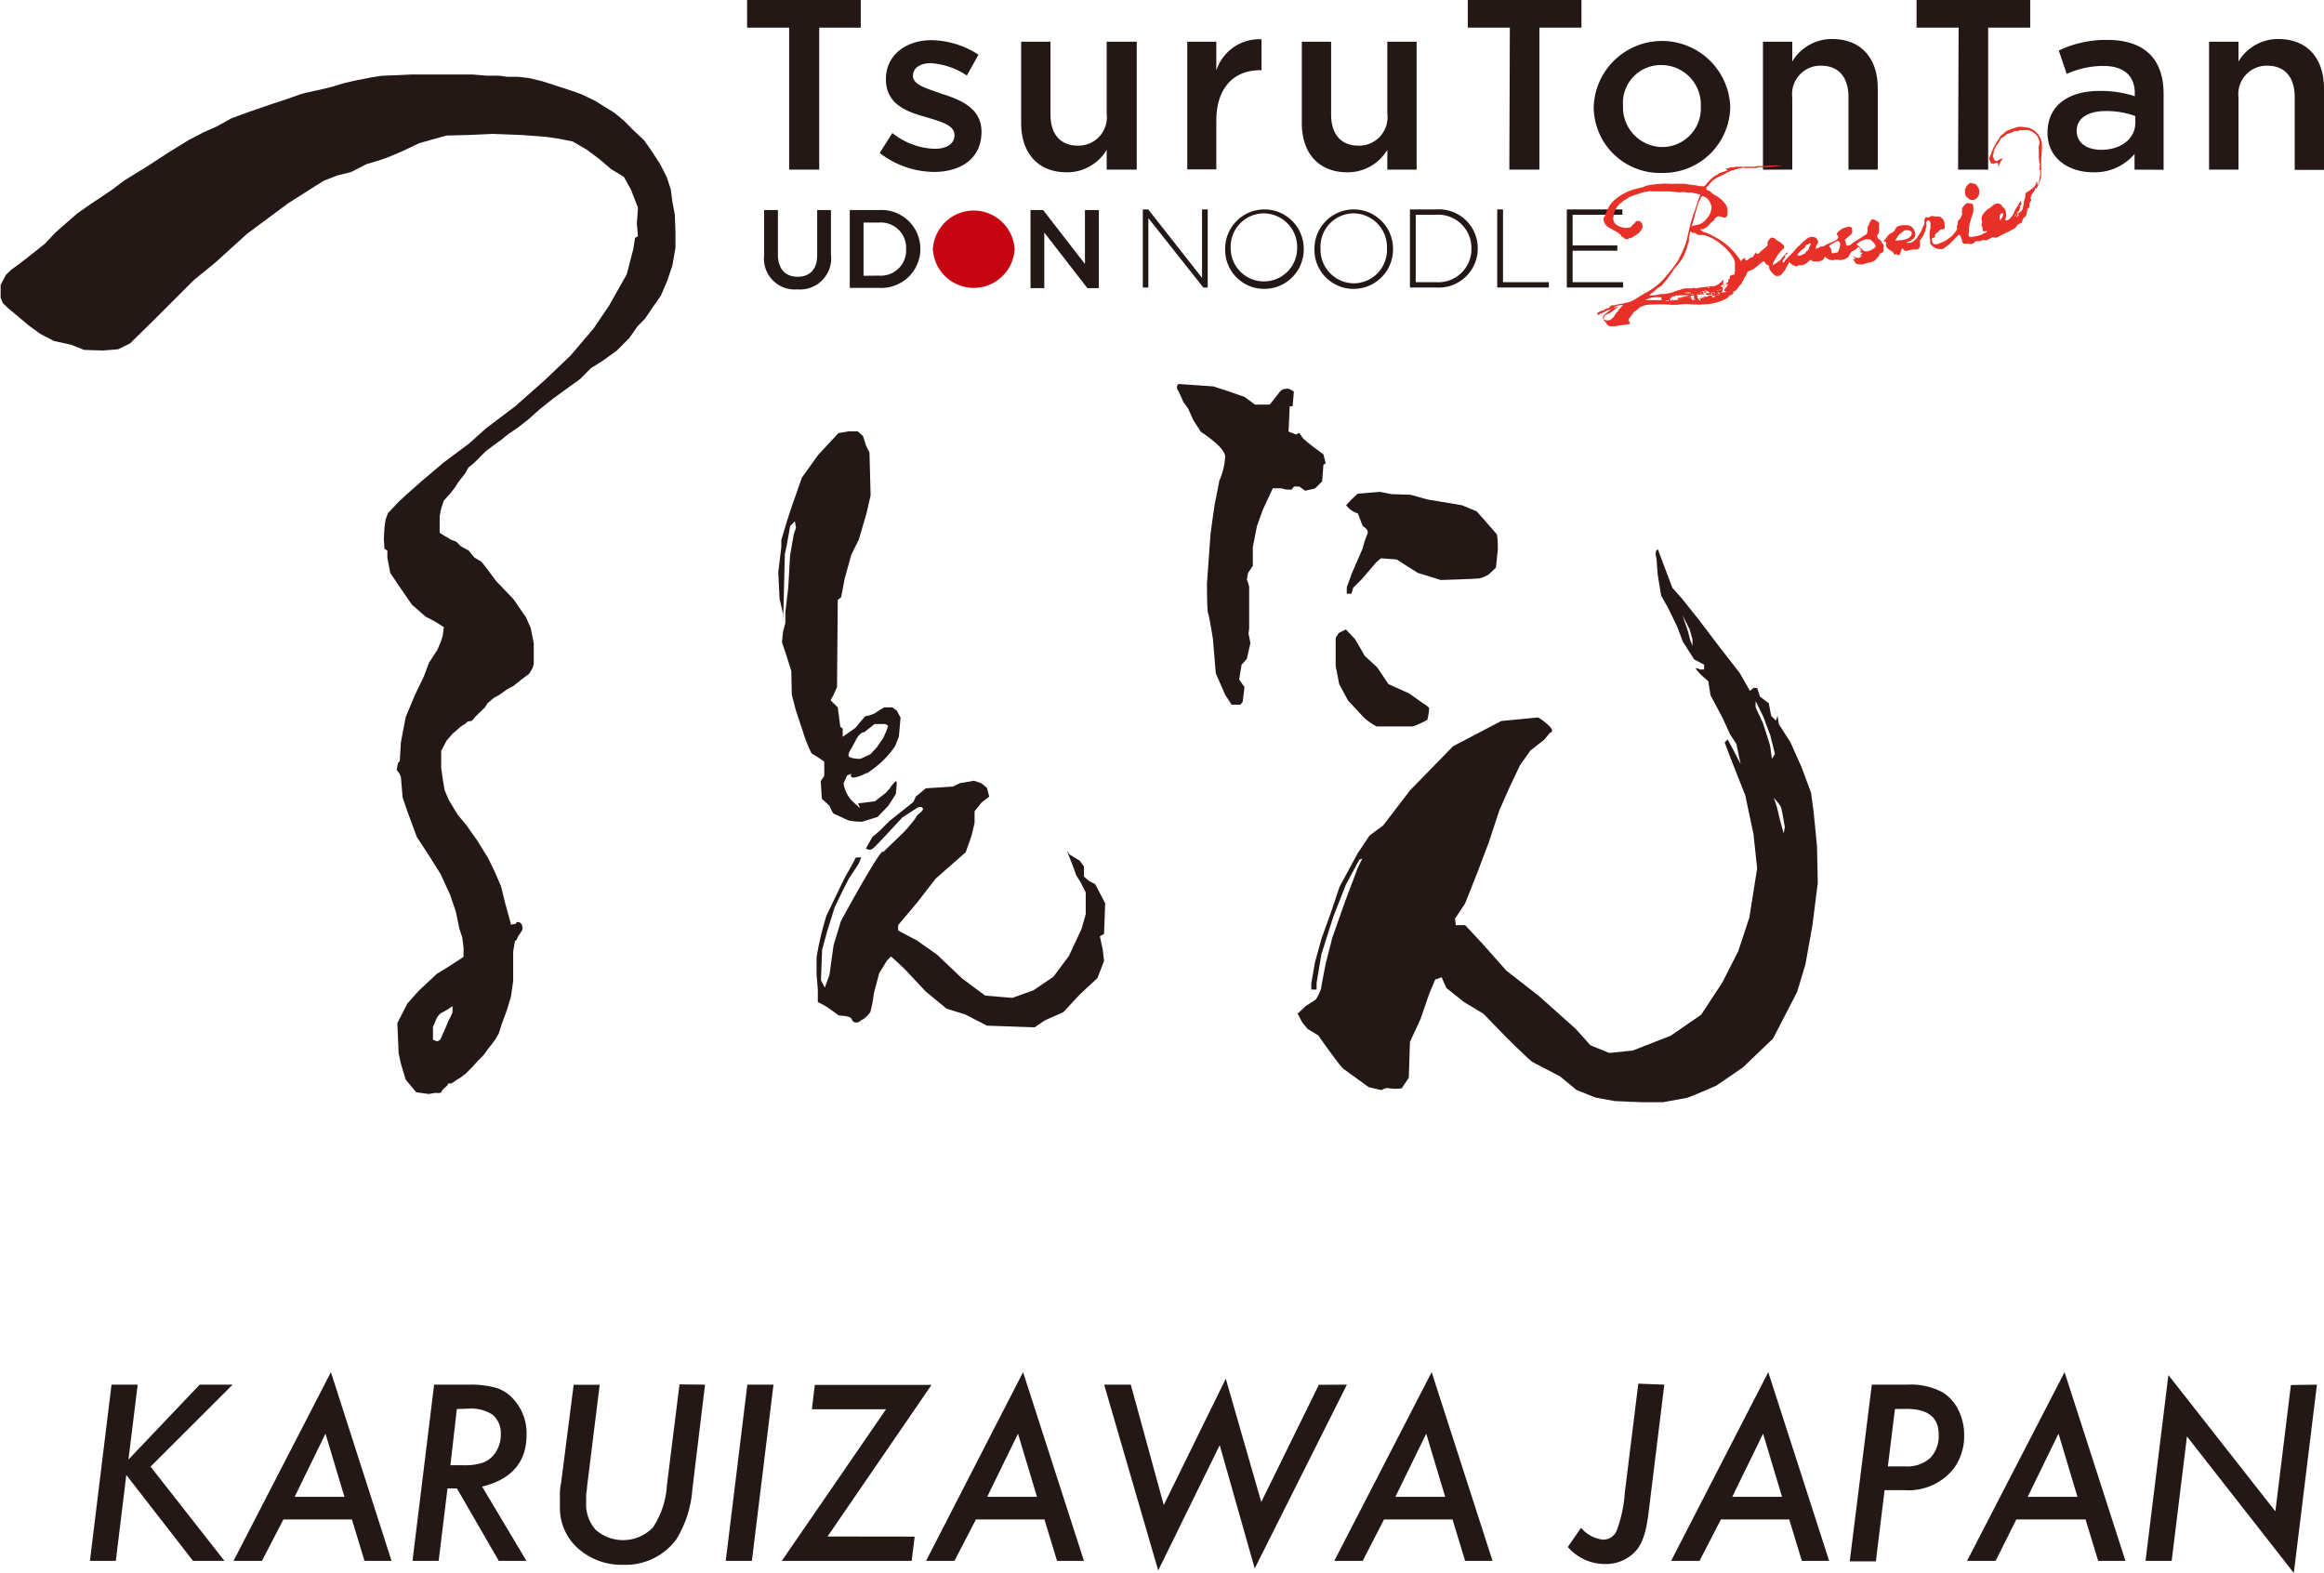 <svg xmlns="http://www.w3.org/2000/svg" viewBox="0 0 184 124.53"><defs><style>.cls-1{fill:#231815;}.cls-2{fill:#e73128;fill-rule:evenodd;}.cls-3{fill:#c70512;}</style></defs><g id="レイヤー_2" data-name="レイヤー 2"><g id="ヘッダー_フッダー" data-name="ヘッダー・フッダー"><path class="cls-1" d="M10.9,109.62l-.73,5.93,5.64-5.93h2.61l-6.5,6.49,5.85,7.46H15.28L10,116.77l-.83,6.8H7.12l1.71-13.95Z"/><path class="cls-1" d="M22.44,120.29l-1.7,3.28H18.49l7.71-14.94L31,123.57H28.86l-1-3.28Zm.89-1.79h3.94l-1.5-5Z"/><path class="cls-1" d="M38.17,117.69l3.51,5.88H39.49l-3.31-5.73h-.75l-.7,5.73H32.66l1.71-13.95h2.74a7.61,7.61,0,0,1,2.13.24,3,3,0,0,1,1.35.84,4,4,0,0,1,1.1,2.89C41.69,115.75,40.51,117.12,38.17,117.69Zm-2-6.14L35.66,116h1a4.63,4.63,0,0,0,1.56-.2,2,2,0,0,0,.92-.68,2.51,2.51,0,0,0,.51-1.57A1.89,1.89,0,0,0,39,112a3.12,3.12,0,0,0-1.92-.48Z"/><path class="cls-1" d="M55.82,109.62l-1,8.26a8.76,8.76,0,0,1-1.28,4,5,5,0,0,1-4.2,2,5.16,5.16,0,0,1-3.59-1.31,4.27,4.27,0,0,1-1.42-3.27c0-.27,0-.57,0-.87s0-.64.09-1l1-7.8h2.06l-1,8.06c0,.24-.06.47-.07.67s0,.4,0,.57a3,3,0,0,0,.77,2.2,3.29,3.29,0,0,0,4.52-.21,6.77,6.77,0,0,0,1.1-3.32l1-8Z"/><path class="cls-1" d="M61.24,109.62l-1.71,13.95H57.46l1.71-13.95Z"/><path class="cls-1" d="M72.42,121.65l-.24,1.92H61.9l8.25-12H64.28l.23-1.93h9.24l-8.23,12Z"/><path class="cls-1" d="M77.27,120.29l-1.7,3.28H73.32L81,108.63l4.82,14.94H83.69l-1-3.28Zm.89-1.79H82.1l-1.5-5Z"/><path class="cls-1" d="M106.64,109.62l-7.3,14.55-2.77-9.76-4.87,9.92-4.28-14.71h2.11l2.61,9.53,4.91-10,2.81,9.76,4.56-9.28Z"/><path class="cls-1" d="M109.58,120.29l-1.69,3.28h-2.25l7.71-14.94,4.82,14.94H116l-1-3.28Zm.9-1.79h3.94l-1.5-5Z"/><path class="cls-1" d="M131.77,109.62l-1.23,10c-.06.48-.12.9-.2,1.27a5.63,5.63,0,0,1-.27.94,3.19,3.19,0,0,1-.35.69,3,3,0,0,1-.51.56,3.25,3.25,0,0,1-2.2.74,3.88,3.88,0,0,1-2.88-1.35l1.05-1.52a2.61,2.61,0,0,0,1.75.94,1.15,1.15,0,0,0,1.09-.77,10.84,10.84,0,0,0,.63-3l1.06-8.58Z"/><path class="cls-1" d="M136.25,120.29l-1.69,3.28h-2.25L140,108.63l4.82,14.94h-2.16l-1-3.28Zm.9-1.79h3.94l-1.5-5Z"/><path class="cls-1" d="M148.2,109.62H151a5.35,5.35,0,0,1,2.81.61,3.43,3.43,0,0,1,1.25,1.41,4.43,4.43,0,0,1,.45,2,4.33,4.33,0,0,1-.84,2.64,4.57,4.57,0,0,1-3.93,1.69h-1.53l-.69,5.64h-2.07Zm1.83,1.93-.56,4.54h1.34a2.74,2.74,0,0,0,2-.65,2.5,2.5,0,0,0,.68-1.9c0-1.33-.85-2-2.55-2Z"/><path class="cls-1" d="M159.64,120.29,158,123.57h-2.26l7.72-14.94,4.82,14.94h-2.16l-1-3.28Zm.9-1.79h3.94l-1.5-5Z"/><path class="cls-1" d="M183.44,109.62l-1.83,14.91-8.46-10.81-1.21,9.85h-2.07l1.81-14.71,8.47,10.79,1.23-10Z"/><path class="cls-1" d="M68.55,67.19l.29.09c.18,0,.32-.14.6-.42s2-2.14,2-2.14l1.22-.79s.37-.14.41.09-.51.47-.55.7a10.8,10.8,0,0,1-1.3,1.49l-1.31,1.26s.09-.47-1,1.34-2.33,4.11-2.33,4.11L66,74.82l-.33,2.37-.37,1-.14-.28L65,77.61l.09-2.42.42-1.53.57-1.82.6-1.25.51-1L68,68.35l.19-.47h-.42l-.46.85-.42.74-1.45,3a22.93,22.93,0,0,0-.79,3.34v1.35l.1,1.17,0,1s.56.28.75.41.93.66.93.66.89,0,1,.28.28.27.42.27.32-.19.51-.27a2.42,2.42,0,0,0,.55-.56,10.53,10.53,0,0,0,.28-1.49l.42-1.58.61-1,.32-.33.47.42.6.56L73.3,78.5l1.64,1.35,1.48.46,1.72.89,3.77.13.84-.56,1.44-.64,1.31-1.41,1.39-1.29.52-1.35-.1-.89-.23-1.07.33-.18.09-2.42-.09-.19L86.71,70l-.52-.28-.37-.33,0-.79-.33-.46-.84-.51s-.32-.61,0,.18.56,1.49.56,1.49l.33.52.42.83,0,1.73-.33,1.16-1,2.14L83.4,77.33,81.82,78.4,80.15,79,78,78.82l-1.82-1.35-2-1.9-1.59-1.12-1.16-.61-.32-.18,0-.42,1.49-1.77,1.48-1.91,2.38-2.09.46-1.31.24-1,0-.93.56-.7.6-.46-.18-.7L77.68,62l-.56-.19L76,62l-.55.27-2.15.14-.79.65-.19.42-.69.56L70.42,65l-.79.79-.56.47Z"/><path class="cls-1" d="M103.51,35l-.33-.28-.33-.46-.22.14-.61-.23.09-2h.23l.1-1.17s-.42-.28-.56-.23-.33-.05-.61.32-.74.94-.74.94c-.79,0-1.17,0-1.17,0l-.83-.61L97.32,31l-1.26-.41-2.75-.19a.34.34,0,0,0-.09.42c.14.23.47,1,.47,1l.37.51.42.93.6.93S97,35.4,97,36.15a5.35,5.35,0,0,1-.46,1.9s-.28,1.49-.33,1.68-.37,2.56-.37,2.56l-.28,3.91s0,2.19.09,2.37.38,2,.38,2l.23,2.74L97,55l.51.79.7,0,.18-.23.14-1.16-.42-.61.19-1.16.42-.47L99,50.9l-.15-.74.05-.37,0-3.36-.18-.56.09-.51.38-.56,0-1.49.33-1.67.47-1.3.78-1.68h.66l.42.1h.41l.19-.24.42,0,.47.33.78-.18.56-.56.1-1.31.18-.13-.18-.7-1.35-1,.93.56"/><path class="cls-1" d="M106.58,40a1.87,1.87,0,0,0,.93.65l.38,1s.55.28.36.65a7.42,7.42,0,0,0-.36,1.11l-.57,1.31-.28.65-.41,1.12V47l.37,0,.14-.47.7-.7,1.11-1.3.38-.33,1.25.09.79.51.89.56.93.28.88.28s2.79-.09,3.07-.13a2.91,2.91,0,0,0,.7-.29l.6-.56.15-1.44s0-1.06-.09-1.2-1.59-1.82-1.59-1.82L115.75,40,113,39.54l-1.31-.37-1.54-.05-.88-.18-1.77.14-.55.51Z"/><path class="cls-1" d="M106,50.11l.56-.28.74.79.75,1.3,1,.93.88,1.31,1.64.74,1.06.75s.47.28.52.42A4,4,0,0,1,113,57a8.85,8.85,0,0,1-1.13.51c-.14,0-2.7,0-2.88,0a4.74,4.74,0,0,1-1-.7l-1.26-1.35-.7-1.3-.28-1.44,0-2.23Z"/><path class="cls-1" d="M53.43,17l-.19-1-.13-1-.33-1-.51-1L51.62,12,51,11.11l-.84-.79-.79-.79-.74-.61-.75-.46L47.15,8l-1.07-.52-.75-.27-1.44-.47-1-.32-1-.24L41,6.08l-.42,0-.42,0-.65-.09-1,0-1.07-.09H35.66l-1.13,0-.93,0H32.53l-1.07.05L30.21,6l-.89.14-1.16.23-.84.19-1.07.32-1,.24-1.07.23-.47.14-.93.33-1.39.46-1.63.56-1.4.51L17.18,10l-1.12.5-1.16.61-.66.41-.93.57-1.53,1L9.87,14.27l-1,.75-.89.6-.84.56-1,.7-.75.65-1,.88-.84.89L2.14,20.42l-.79.6-.46.33-.42.41-.42.8,0,.55v.47L.23,24l.38.37.84.7.83.7.89.65L4.28,27l1.31.28,1.07.42,1.49.05,1.21-.1.93-.46,1.77-1.73,1.58-1.58,1.72-1.72L17,20.83l2.56-2.32,3.26-2.42,2.79-1.77,1.07-.42,1.12-.28L29,13l1.07-.32.65-.23,1-.42,1.49-.7,2.14-.6L37,10.69l1.95-.09,2.37.09,1.86.14,1,.14,1.16.23,1.12.65,1,.75.93.79,1,.61.56,1,.56,1.44-.09,1.26.09,1-.23.13-.14.89-.52,2-1.39,2.46L47,26l-1.82,2.14-2,1.91-2.37,2.1-2.33,1.76-1.35,1.21-2,1.49L33.37,38.1l-1.21,1.07-.6.56-.84.89-.19.51-.09.65-.05.88.05.79.23.14,0,.56.23,1.21.79,1.17.93,1.35,1.07.93.79.42.66.42-.1.74-.14.42-.28.65-.65,1-.42,1.11L32.86,55l-.74,1.77-.38,2-.09,1.49-.14.14-.1.56.19.23.14.32.14,1.64.42,1.21L33,66.26,34,67.79l.88,1.4.75,1.63.46,1.35.28,1.35.23.7.1.79,0,.74-1,.66-1.12.69-1.44,1.35-.89,1L31.46,81l.1,2.37.18.84.38,1.26.83,1,1,.14.51-.09a1.35,1.35,0,0,0,.37,0c.14,0,.14-.14.14-.14l.19-.23.23-.19.1-.18h.23l.23-.14.19-.14.32-.19.42-.32.51-.51.42-.47.47-.47.33-.46.37-.47.23-.32.28-.47.23-.74L40.12,80l.33-1.08.18-1.25V75.33l.14-.83.14-.1.05-.14.09-.18.14-.19.14-.23.05-.14-.05-.28-.09-.14L41.1,73h-.19l-.09.14-.37.06-.1-.43L40,71.52l-.33-1.35-.46-1.07-.56-1.16-.84-1.36-.88-1.25-.7-.84-.7-1.16-.32-.75-.14-.79-.14-1,0-.69v-.65l.42-.8.47-.55.7-.61.32-.19.19-.18.32-.05.33-.37.33-.33L38.4,56l.19-.32.51-.43.42-.23.65-.46.46-.24.7-.56.56-.41.28-.47.09-.32,0-.93,0-.7-.09-.46-.15-.75-.37-.84-1-1.45L39.28,46l-.69-.93-.47-.6-.56-.33-.46-.56-.61-.33-.37-.37-.37-.13-.56-.33-.38-.24,0-.65,0-.65.1-.55.23-.7.47-.52.37-.46.33-.51.51-.65L37.1,37l.46-.37.6-.61.33-.32.56-.42.65-.47.51-.42.75-.51.84-.65.93-.83,1.07-.85,1.07-.78L45.94,30l.83-.84.89-.56,1.16-.83,1-1,.65-.93.6-.61.56-.83.7-1,.51-1.21L53.24,21l.24-1.4,0-1.21ZM35.7,80.45l-.16.3-.24.56L35,82l-.16.33-.23.12-.33-.14,0-1,.18-.44.17-.37.23-.26.51-.28.46-.3,0,.47Z"/><path class="cls-1" d="M69.21,60.81a7.15,7.15,0,0,0,1.67-1.76l.29-.75.13-1.49L71,56.25,70.65,56,70,56s-.55.33-.74.47a2.52,2.52,0,0,1-.75.23l-.37.42-.42.51-1,.7,0-.65-.19-.14L66.33,56l-.57-.56L66,55l.27-.61.06-6.89.27-.23.28-1.48.52-1.87L68,42.71l.6-2.05.33-1.44-.09-3.4-.28-.56-.23-.74-.42-.37-.74,0-.79.14L64.79,36l-1.3,1.81-.8,2.28-.37,1.12-.46,1.54v.55l-.24,2,.1,2.09L62,48.62v.74l.14-5.49.14-.65.28-1.58.37-.37.09.51-.18.55L62.55,44l-.14,2.52-.23,1.95v.84L62,50l-.09.84.37,1.11.37,1.17L62.69,55,63,56.2l.56,1.68a10.47,10.47,0,0,0,.7,1.77,11.67,11.67,0,0,1,1,.65l0,1.12-.28.42.09,1.4.6.55s.24.61.38.65,1,.47,1.16.52a5.09,5.09,0,0,0,1.07.09l1.21-.38.84-.88.6-.93L71,62s0-.29-.18-.05a2.25,2.25,0,0,0-.37.46l-.33.37-.84.65s-1,.15-1.26.15.51.83-.37,0A2.49,2.49,0,0,1,66.79,62l.28-.61.33-.14s-.19.42.37.28a3.07,3.07,0,0,0,.93-.41S68.09,61.65,69.21,60.81Zm-1.07-.74a2.07,2.07,0,0,1-.79-.1c-.42-.13,0-.55.37-1.3s.7-.7.7-.7l.83-.65.84,0,.23.14-.13.38-.24.55-.51.75-.51.56Z"/><path class="cls-1" d="M143.86,67l-.28-2.84-.05-.32-.14-1.07-.74-2-.89-2-.93-1.45-.09-.65-.14.38-.37-.38-.19-1-.7-.52-.22-.69-.29,0-.28.23-.83-1.44-1.49-1.91-1.73-2.28-1.34-1.68-.75-.84-.56-1.48-.19-.51-.32-.84s-.05-.33-.19-.14,0,.65,0,.65l.1,1.3.27,1.63.56,1,.7,1.44.46,1.21.89,1.4.79.42V53l-.32,0s-.38-.19-.33-.05a3.94,3.94,0,0,0,.6.65l.38.33.18,1.12.94,1.76.6,1.31.51.79.33,1.58-.65-1.26-.38-.69-.23.23.37,1,1.26,3.2.65,3.07.29,2.71-.62,3.9-.88,2.66-1.25,2.46-1.68,2.56L132.27,82l-3,1.17-1.86.19-1.49-.61-1.17-1.3-2.92-2.61-2.57-2-1.86-2.1L116,73.24h-.74l-.06-.51.8-1.21L117,69l.88-2.33.83-2.52.8-1.81.84-1.77.83-1.16,1.07-.84.47-.56s.37-.05,0-.47a4.61,4.61,0,0,0-.93-.74l-2.93.28-3.82,2-3.4,3.49-2.14,2.79-1.07.79-.93,1.39-1.44,2.66-.75,2.23s-.65,1.77-.69,1.91-.51,1.85-.51,1.85l-.29,1.68v.47l.42,0v-.52l.38-2.27.93-2.94,1-2.55,1.07-2,.24-.09s-.33.66-.38.79l-1,2.65-1,2.84-.51,2s-.37,1.86-.37,2a4,4,0,0,1-.42.88l-.79.51-.65.61.37.7.42.51.84.51s1.76,2.51,2,2.65l2,1.45,1,.23s.41-.23.61-.14a3.48,3.48,0,0,0,1,0l.56-.84.09-2.83.84-1.82.69-2,.47-1.12.51-.18.37.84,1.4,1.12,1.53.92L119.14,82s2,2,2.24,2.1l2.14,1.12,1.3,1.07,1.5.6,1.53.28,2.09.09,1.72,0,1.77-.32c.24,0,2.47-1,2.47-1L138,84.5l2.38-2.28,1.9-3.68.66-2.18.56-3.12.42-3.35ZM134,51.13l-.18-.46-.18-.7-.43-1.26.57,1.12.22.79Zm6.29,8.94L140.14,59l-.56-1.76L139,56V55.5l.6,1.22.56,1.49.37,1.48Zm.93,5.91-.32-1.17s-.19-.84-.24-1a6.82,6.82,0,0,0-.23-.65,5.38,5.38,0,0,1,.56.7c.09.18.32,1.62.32,1.62Z"/><path class="cls-1" d="M62.48,2.19H59.15V0h9V2.19H64.86V13.43H62.48Z"/><path class="cls-1" d="M69.65,12.11l1-1.58A5.64,5.64,0,0,0,74,11.78c1,0,1.57-.42,1.57-1.09v0c0-.79-1.07-1.06-2.26-1.42-1.5-.42-3.17-1-3.17-3v0c0-1.92,1.6-3.09,3.61-3.09a7,7,0,0,1,3.72,1.15l-.92,1.65A5.82,5.82,0,0,0,73.7,5c-.9,0-1.42.42-1.42,1V6c0,.73,1.1,1,2.29,1.43,1.47.46,3.14,1.13,3.14,3v0c0,2.13-1.65,3.18-3.76,3.18A7.11,7.11,0,0,1,69.65,12.11Z"/><path class="cls-1" d="M80.85,9.75V3.3h2.32V9.06c0,1.57.79,2.47,2.17,2.47A2.25,2.25,0,0,0,87.62,9V3.3H90V13.43H87.62V11.86a3.63,3.63,0,0,1-3.16,1.78C82.17,13.64,80.85,12.11,80.85,9.75Z"/><path class="cls-1" d="M94,3.3H96.3V5.58a3.58,3.58,0,0,1,3.58-2.47V5.56h-.13c-2,0-3.45,1.33-3.45,4v3.85H94Z"/><path class="cls-1" d="M103.07,9.75V3.3h2.32V9.06c0,1.57.78,2.47,2.17,2.47A2.25,2.25,0,0,0,109.84,9V3.3h2.32V13.43h-2.32V11.86a3.64,3.64,0,0,1-3.17,1.78C104.39,13.64,103.07,12.11,103.07,9.75Z"/><path class="cls-1" d="M119.54,2.19h-3.33V0h9V2.19h-3.33V13.43h-2.38Z"/><path class="cls-1" d="M126.18,8.42v0a5.41,5.41,0,0,1,10.81,0v0a5.3,5.3,0,0,1-5.44,5.27A5.24,5.24,0,0,1,126.18,8.42Zm8.48,0v0a3.13,3.13,0,0,0-3.11-3.27,3,3,0,0,0-3.05,3.23v0a3.14,3.14,0,0,0,3.09,3.26A3.06,3.06,0,0,0,134.66,8.42Z"/><path class="cls-1" d="M139.58,3.3h2.32V4.87a3.64,3.64,0,0,1,3.17-1.78c2.28,0,3.6,1.53,3.6,3.89v6.45h-2.32V7.68c0-1.58-.79-2.48-2.17-2.48a2.25,2.25,0,0,0-2.28,2.51v5.72h-2.32Z"/><path class="cls-1" d="M155.07,2.19h-3.33V0h9V2.19h-3.33V13.43h-2.38Z"/><path class="cls-1" d="M169,13.43V12.19a4.11,4.11,0,0,1-3.28,1.45c-1.92,0-3.61-1.09-3.61-3.12v0c0-2.25,1.75-3.32,4.11-3.32a8.52,8.52,0,0,1,2.8.42V7.39c0-1.4-.88-2.17-2.49-2.17a7.09,7.09,0,0,0-2.9.63L163,4a8.63,8.63,0,0,1,3.85-.84c3,0,4.45,1.57,4.45,4.28v6Zm.06-4.24a6.66,6.66,0,0,0-2.32-.4c-1.46,0-2.32.59-2.32,1.57v0c0,1,.86,1.5,1.95,1.5,1.54,0,2.69-.87,2.69-2.13Z"/><path class="cls-1" d="M174.9,3.3h2.33V4.87a3.63,3.63,0,0,1,3.16-1.78C182.68,3.09,184,4.62,184,7v6.45h-2.32V7.68c0-1.58-.79-2.48-2.17-2.48a2.25,2.25,0,0,0-2.28,2.51v5.72H174.9Z"/><path class="cls-1" d="M95.27,22.76l-4.35-5.49v5.49h-.44V16.58h.43L95.17,22V16.58h.45v6.18Z"/><path class="cls-1" d="M100.06,22.87A3.09,3.09,0,0,1,97,19.69v0a3.11,3.11,0,1,1,6.22,0s0,0,0,0A3.12,3.12,0,0,1,100.06,22.87Zm2.64-3.2a2.67,2.67,0,0,0-2.64-2.78,2.64,2.64,0,0,0-2.62,2.76v0a2.63,2.63,0,1,0,5.26,0Z"/><path class="cls-1" d="M107.17,22.87a3.09,3.09,0,0,1-3.1-3.18v0a3.11,3.11,0,1,1,6.22,0s0,0,0,0A3.12,3.12,0,0,1,107.17,22.87Zm2.64-3.2a2.67,2.67,0,0,0-2.64-2.78,2.64,2.64,0,0,0-2.62,2.76v0a2.67,2.67,0,0,0,2.64,2.78,2.64,2.64,0,0,0,2.62-2.76Z"/><path class="cls-1" d="M113.69,22.76h-2.06V16.58h2.06A3.08,3.08,0,0,1,117,19.65v0A3.09,3.09,0,0,1,113.69,22.76Zm2.81-3.09A2.64,2.64,0,0,0,113.69,17h-1.6v5.34h1.6a2.63,2.63,0,0,0,2.81-2.65Z"/><path class="cls-1" d="M118.54,22.76V16.58H119v5.76h3.63v.42Z"/><path class="cls-1" d="M124.05,22.76V16.58h4.4V17h-3.94v2.43h3.54v.42h-3.54v2.49h4v.42Z"/><path class="cls-2" d="M136.58,13.39l.28-.09.15-.05a1.14,1.14,0,0,1,.26,0,1.31,1.31,0,0,0,.15-.05,2.24,2.24,0,0,0,.24,0l.07,0h.13l.22,0c.11,0,.22,0,.29,0a3.17,3.17,0,0,1,.44,0h.11l.21-.05.65,0,.26-.05c.06,0,.1,0,.15,0h.15a4.61,4.61,0,0,1,.56,0h.5s.31,0,.13,0l-.33,0-.54.06-.81.08-.22,0h-.39l-.17.06h-.3a.41.41,0,0,0-.19,0l-.28,0-.13,0c-.1,0-.15-.06-.24,0s-.07,0-.14,0l-.16.05-.21.05-.21.08a.07.07,0,0,1-.06,0c-.06,0-.06,0-.1.06l-.23.08a.44.44,0,0,0-.13.07,4.23,4.23,0,0,1-.47.25,2.34,2.34,0,0,0-.78.51c-.08.08-.15.26-.26.31s-.06.1-.08.14a.47.47,0,0,0,0,.1l.16.09.15.07.14.13a2.19,2.19,0,0,0,.42.26s.25.19.29.22a2.83,2.83,0,0,1,.24.25,1,1,0,0,1,.28.69c0,.07,0,.14,0,.21a.47.47,0,0,1-.07.22.3.3,0,0,1-.08.07.35.35,0,0,1-.2,0c-.07,0-.18-.1-.22-.07a.14.14,0,0,1-.09,0c-.09-.05-.14,0-.25.08a.79.79,0,0,0-.21.27s-.15.09-.19.14l-.22.24a1.26,1.26,0,0,1-.27.2.37.37,0,0,1-.35.06c0,.14.28.25.38.27a3.29,3.29,0,0,1,.63.29,5.35,5.35,0,0,1,1.1.72,5.56,5.56,0,0,1,.85.9,1.53,1.53,0,0,1,.14.21l.09.14s.07,0,.07-.05.08-.1.17-.15.09-.08.12,0-.08.06-.07.08l.08,0a.08.08,0,0,0,0,.05c.1.05.18,0,.26-.08s.16-.12.28-.14.07-.11.14-.18.14-.23.19-.21a.76.76,0,0,0,0,.11.25.25,0,0,0,.28-.12,3.08,3.08,0,0,1,.27-.24c.1-.08.28-.2.33-.32s0-.1,0-.15a.27.27,0,0,1,.07-.21c.06-.08.17-.25.29-.24a.54.54,0,0,1,.33.16l.11.09.18.1a1.61,1.61,0,0,1,.28.24c.07.07.09.25,0,.29s-.17.17-.27.27a4.21,4.21,0,0,0-.49.75s-.17.36-.05.27.25-.15.37-.24a1,1,0,0,0,.28-.26,2.43,2.43,0,0,1,.26-.3l0,.05,0-.07s.07,0,.09-.05,0-.12.17-.12c-.05.07-.09.16-.17.18s-.14.09,0,.14a.45.45,0,0,0-.11.13,1.33,1.33,0,0,0-.14.19c0,.05,0,.08,0,.13s.15,0,.17-.08.24-.3.31-.37.2-.2.32-.32.19-.23.26-.29a2,2,0,0,1,.14-.16l.15-.13.19-.19.12-.11c.06-.06.14-.1.2-.16a.66.66,0,0,1,.36-.19.55.55,0,0,1,.45.1c.08.09.18.3.1.42a1,1,0,0,0-.17.43.54.54,0,0,1,.22-.08c.06,0,.11-.07.15-.1s.11,0,.16,0a.52.52,0,0,1,.16-.06l.16-.1.46-.21.18-.08a1.07,1.07,0,0,0,.25-.16.3.3,0,0,0,.06-.2c0-.08-.1-.09-.11-.18s.21-.3.35-.39a1.47,1.47,0,0,1,.58-.19.25.25,0,0,1,.22.05c.05,0,.06.18.06.24a.27.27,0,0,1,0,.18.79.79,0,0,1-.17.2l-.22.19s-.14.13-.18.13a.45.45,0,0,1,0,.08.57.57,0,0,1,.07.13c0,.08,0,.19.05.26s.31,0,.41-.1.27-.21.42-.3a3.87,3.87,0,0,0,.43-.27l.11-.08.18-.1a.44.44,0,0,0,.11-.44c0-.17.09-.25.14-.4a.7.7,0,0,1,.11-.23s.08-.11.09-.13.21,0,.36.1.27.14.23.3a1.62,1.62,0,0,0,0,.44.64.64,0,0,1-.14.41c0,.06-.05.08,0,.14s0,.12.07.13a.7.7,0,0,1,.26.28,1.19,1.19,0,0,1,.16.23.49.49,0,0,1,0,.21c0,.08,0,.15,0,.21s0,.11-.06.15-.12.05-.17.08-.12.08-.11.15-.08.11-.12.16-.17.23-.28.29a1.29,1.29,0,0,1-.47.15,1.86,1.86,0,0,0-.38.12.7.7,0,0,1-.32,0c-.11,0-.22,0-.31-.1s-.13-.23-.22-.33a.29.29,0,0,1,.18.05c0-.1,0-.16-.13-.21s.05-.07.11,0,0,.05.11.06a.37.37,0,0,0,.29,0c.09,0,.06-.09.08-.17a.44.44,0,0,1,.16-.22s-.09,0-.14,0-.1-.11,0-.17a1.43,1.43,0,0,0-.11-.21l-.06-.05a.13.13,0,0,0-.07,0,1.68,1.68,0,0,1-.46.33c-.17.08-.21.33-.33.46a1.16,1.16,0,0,1-.48.21.5.5,0,0,1-.27,0,1.72,1.72,0,0,0-.32,0,.68.68,0,0,1-.5-.05,1.78,1.78,0,0,1-.27-.21c-.05.12-.1.26-.23.31a1,1,0,0,1-.48.08c-.11,0-.26,0-.35-.09s-.21.08-.29.14a1.2,1.2,0,0,1-.27.19,1,1,0,0,1-.37.06c-.06,0-.13,0-.19.06s-.14,0-.2,0a1.18,1.18,0,0,1-.43-.31c-.09.12-.16.3-.24.43s-.06.13-.1.2-.07.07-.1.1-.11.21-.23.29a.5.5,0,0,1-.43.06,1.42,1.42,0,0,1-.31-.29.92.92,0,0,1-.19-.33s0-.14,0-.16a1.19,1.19,0,0,0-.22-.12.69.69,0,0,1-.12-.14s0-.13-.15-.08a1.57,1.57,0,0,0-.38.31c-.11.09-.25.18-.35.28a.88.88,0,0,0-.2.09,1.46,1.46,0,0,1-.19.07c-.17.09-.16.25-.25.39s-.08.09-.11.14a1.46,1.46,0,0,1-.07.19l-.12.19s0,0,0,.06,0,0-.08.07a1.49,1.49,0,0,0-.24.32,1.53,1.53,0,0,1-.18.18c-.06.07-.08.06-.16.07s0,.07,0,.12-.14.15-.26.19-.12.13-.2.19a2.69,2.69,0,0,1-.29.16,3.85,3.85,0,0,1-1.34.35,8.57,8.57,0,0,1-1.52,0,4.57,4.57,0,0,0-.83.05s-.22,0-.45,0a13.21,13.21,0,0,0-1.87,0,1.65,1.65,0,0,0-.44.1,1.23,1.23,0,0,0-.33.19.75.75,0,0,1-.19.17l-.13.08a.61.61,0,0,0-.12.15c-.06.1-.15.19-.21.29s-.19.15-.12.28a.61.61,0,0,1,.09.16c0,.11,0,.1-.12.12l-.51.07-.51.08a1.54,1.54,0,0,1-.43,0c-.15,0-.22-.13-.31-.25l-.11-.16c0-.07,0,0-.07,0s0,0,0-.06,0-.16,0-.21a.42.42,0,0,1,.31-.28,1.36,1.36,0,0,0,.41-.26l.43-.31a1.14,1.14,0,0,0-.66.25h0c-.06-.08-.46.18-.54.21a1.21,1.21,0,0,1-.25.08s-.16.15-.19.07l-.06-.08a.45.45,0,0,1,.13-.1,3.27,3.27,0,0,1,.33-.14c.1,0,.19-.11.29-.15s.14-.06.12,0a.28.28,0,0,0,.16-.16.78.78,0,0,1,.15-.1s.06,0,.09,0l.14,0a2.6,2.6,0,0,1,.4-.1c.2,0,.38-.09.58-.12s.21-.05.31-.09l.14-.06.37-.22c.11-.06.18-.13.28-.18l.22-.13.34-.19a6.49,6.49,0,0,0,.55-.36,4.55,4.55,0,0,0,.46-.4,2.91,2.91,0,0,0,.44-.49l.1-.11.07-.08a1.3,1.3,0,0,0,.15-.2s.13-.13.16-.18l.17-.24.2-.28a1.34,1.34,0,0,0,.17-.31,7.91,7.91,0,0,0,.54-1.23c.13-.47.22-.95.34-1.43.05-.18.1-.37.16-.55a5.1,5.1,0,0,1,.19-.55c.07-.16.11-.35.17-.52s.14-.43.23-.63,0-.1-.06-.14l-.28-.07a1.83,1.83,0,0,1-.25-.06h-.17l-.2,0a1.88,1.88,0,0,0-.33-.05,2.22,2.22,0,0,1-.63,0l-.49-.05c-.21,0-.41,0-.62,0s-.4,0-.6,0-.14,0-.2,0a.58.58,0,0,0-.26,0,2.49,2.49,0,0,0-.6.14c-.18.07-.39.12-.58.19s-.13.08-.2.08-.19.08-.19.1a1.08,1.08,0,0,1-.3.18l-.34.27a1.46,1.46,0,0,0-.5.86c0,.12-.05.18-.05.28a.62.62,0,0,0,.3.58,1.9,1.9,0,0,0,.59.21c.16,0,.51,0,.59-.16s.15-.1.18-.18a.48.48,0,0,1,.2-.2c.2-.07.36.09.44.25a.25.25,0,0,0,0,.07.13.13,0,0,1,0,0,.6.6,0,0,1,0,.23,1.23,1.23,0,0,1-.36.46,5.6,5.6,0,0,1-.48.3c-.08.08-.19,0-.27.1s-.13,0-.23,0-.12-.09-.19-.13a.7.7,0,0,1-.16-.1s0-.06,0-.08l-.13-.09a3.62,3.62,0,0,0-.32-.22,6.38,6.38,0,0,1-.57-.32.76.76,0,0,1-.34-.48.39.39,0,0,1,0-.26c0-.07.09-.09.11-.16s0-.13.06-.2.06-.17.1-.25a2.36,2.36,0,0,1,.65-.85,4.17,4.17,0,0,1,1.67-.83l.3-.08c.18,0,.36-.13.54-.17a6.56,6.56,0,0,1,1.17-.14,1.79,1.79,0,0,1,.51,0s.11,0,.17,0a.62.62,0,0,0,.19,0c.08,0,.16,0,.24,0a.5.5,0,0,1,.21,0c.07,0,.15,0,.23,0l.26,0c.3.05.56.09.87.12a1.05,1.05,0,0,1,.24.06c.07,0,.12,0,.18,0s.24.08.36-.08a3.41,3.41,0,0,1,.71-.71,2.12,2.12,0,0,1,.21-.11c.07,0,.09-.1.17-.12l.4-.14.28-.1Zm-1,9.71,0,0a.46.46,0,0,0-.07.07c0,.05,0,0,.09,0a.09.09,0,0,0,.13-.05c-.1,0-.07,0-.12.05S135.57,23.09,135.56,23.1Zm-1.76.49s.08,0,.11.05.05.09.09.13.08-.12.09-.13a.09.09,0,0,0,0-.11c0-.05.05-.1,0-.13s-.2,0-.3.05,0,.08,0,.1l.08,0Zm-1,.07c.05.06.11,0,.17,0a.11.11,0,0,0-.08,0c-.08,0-.05-.05-.05-.12a.31.31,0,0,1,.15.08s0-.09.08-.07,0,0,.07,0,0,.06,0,.1l.09-.07s-.08,0-.07-.07-.08,0-.12,0,0,0,0,0h.11a.21.21,0,0,0,.17-.06.09.09,0,0,0,.15,0,.61.61,0,0,1,.28-.07,1.3,1.3,0,0,0-.44,0l-.22,0a.74.74,0,0,0-.21,0c0-.08,0-.08,0,0s-.1,0-.18,0-.07.09-.14.09-.09-.06-.13,0a.56.56,0,0,1-.21.09s.09,0,.12,0-.11.07-.14.08,0,.11.08.14,0,.07.05.07.11,0,.16-.07a.37.37,0,0,1,.11-.05s.19.1.14,0,0,0,.06,0,0,.12.06.1Zm1.65-.86a9.65,9.65,0,0,1,1.19-.14,1.05,1.05,0,0,0,.42-.18c.05,0,.1-.11.16-.13s.11-.14.18-.18,0,.18,0,.28l.05,0v.06c-.06,0-.11,0-.12.06s.12,0,0,0-.09.05-.08.14.23-.14.1.09c.09,0,0,.16,0,.23a.83.83,0,0,1-.08.12c-.07,0-.06,0-.11,0,.1,0,.12,0,.22,0s.07,0,.08,0l.22-.05a.4.4,0,0,1-.19-.11,1.56,1.56,0,0,0,.08-.21c.08,0,.07,0,.11-.07l.1-.21c-.08-.08-.09.07-.19,0l.14-.14s.09,0,.09-.08,0-.08,0-.14.05,0,.1-.08,0-.1,0-.14a.35.35,0,0,1,.14-.13c.07-.06.21,0,.28-.11a.22.22,0,0,1,0-.19.4.4,0,0,0,0-.18c0-.1,0-.17,0-.27s0-.08,0-.13a.61.61,0,0,0,0-.14,1,1,0,0,0-.15-.38,3.74,3.74,0,0,0-.89-1,3.58,3.58,0,0,0-1.25-.73,1,1,0,0,0-.34-.06c-.08,0-.2,0-.27,0a1.28,1.28,0,0,1-.25-.15.09.09,0,0,0-.12,0c-.06,0-.11,0-.16-.07s-.13-.05-.13.07a1.25,1.25,0,0,1-.08.32c0,.1,0,.2,0,.3s-.08.25-.11.37a3.74,3.74,0,0,1-.21.59,2.12,2.12,0,0,1-.29.56,4.06,4.06,0,0,1-.36.46,2.8,2.8,0,0,0-.36.49c-.14.19-.27.39-.41.57s-.3.34-.41.49a.29.29,0,0,1-.1.08l-.1.06-.09.05-.14.11a2.35,2.35,0,0,1-.29.26.75.75,0,0,0-.27.23,3,3,0,0,0,.9-.11,2.85,2.85,0,0,0,1-.16,2.32,2.32,0,0,1,.51-.16,1.27,1.27,0,0,1,.46-.13c.07,0,.1,0,.18,0l.28,0c.06,0,.33-.1.28,0,.1,0,.23,0,.33-.06l0-.05S134.45,22.82,134.43,22.8Zm0-5c.1-.07.22-.1.32-.17a2,2,0,0,0,.47-.49,1.38,1.38,0,0,0,.25-.71,1.15,1.15,0,0,0-.35-.72,1.19,1.19,0,0,0-.35-.19c-.08,0-.15.14-.17.19s-.1.21-.15.32a2.67,2.67,0,0,0-.13.4c-.16.49-.26,1-.43,1.49a.88.88,0,0,1,.27-.08A1.1,1.1,0,0,0,134.47,17.77Zm13,2a.49.49,0,0,0,.44.08,1.26,1.26,0,0,0,.45-.22.31.31,0,0,0,.14-.18c0-.09-.06-.15-.11-.21s-.26-.32-.38-.32h-.28l-.06,0a.35.35,0,0,1-.14.06,1.33,1.33,0,0,0-.46.26c-.07.06-.11.06,0,.14a.76.76,0,0,0,.16.13A2.68,2.68,0,0,1,147.46,19.78Zm-19,4.36c0-.05-.51.06-.57.1l-.29.2-.19.14a1,1,0,0,0-.14.1.69.69,0,0,1-.13.11.58.58,0,0,0-.25.31c0,.14.13.16.21.22s.25,0,.36,0a1.27,1.27,0,0,0,.28-.24c.09-.11.17-.28.27-.39a1.11,1.11,0,0,0,.11-.11s0-.09.07-.11a1.49,1.49,0,0,0,.12-.14.53.53,0,0,1,.15-.15S128.48,24.14,128.49,24.14ZM145,19.81c0,.09,0,.26.13.24l.34-.07c.07,0,.13-.24.15-.29s.21-.59-.13-.6c-.11,0-.24.1-.34.15a2.54,2.54,0,0,0-.34.23h0A.85.85,0,0,1,145,19.81Zm-2-.36c-.06,0-.07.1-.11.15a1,1,0,0,1-.2.15,2.38,2.38,0,0,0-.35.36c0,.06-.07.08,0,.12s.12,0,.21,0,.11-.05.16-.07a.45.45,0,0,1,.12-.06c.15,0,.12-.2.24-.24s.12-.15.16-.26.16-.23.12-.35h0A3.42,3.42,0,0,0,142.92,19.45Zm-8.61,3.84c0,.05-.08.09,0,.14s0,.12,0,.17.11,0,.12.08,0,.11-.07.1.14,0,.18,0,0-.13-.09-.16.15,0,.19,0,0-.06,0-.11-.13,0-.13,0,.05,0,.07,0a0,0,0,0,1,.05,0l.06,0s0,0,0,.06.11,0,.11-.09a.36.36,0,0,0,.14,0c.07,0,.07.06.14,0s.38-.14.37-.06.06,0,.06-.09-.12,0-.18,0-.3.08-.36-.06.51,0,.5-.07-.07,0-.11,0,0,.05,0,.07,0-.06-.1-.05,0,0,0,0,0,0,0-.06S135.06,23,135,23a.64.64,0,0,0,0,.07c-.1-.06-.15,0-.26,0l.13.09a1,1,0,0,0,0,.1h.07s-.09.07-.13.05a.36.36,0,0,0-.15,0,1.56,1.56,0,0,1-.31,0S134.35,23.3,134.31,23.29Zm-3.55.27a1.55,1.55,0,0,0-.31.07l-.13.08s-.13,0-.13.05c.25,0,.5,0,.75,0h.31a.78.78,0,0,0,.22,0s0,0,0-.05,0-.16-.07-.18A3.66,3.66,0,0,0,130.76,23.56Zm4.94-.12.13-.06c.07,0,.13,0,.19,0s-.08-.07-.16,0-.06,0-.09,0-.06.1-.12.05-.18,0-.17.07.19,0,.22,0Zm-2.31-.31a.14.14,0,0,1,0,.07,1.11,1.11,0,0,0,.41,0l-.05-.06c-.06.05-.14,0-.19,0a.1.1,0,0,1-.15,0S133.45,23.19,133.39,23.13ZM136.2,23c-.1-.06-.13,0-.23,0s0,.08.06,0a.33.33,0,0,1,.17-.08S136.1,23,136.2,23Zm-4.07.83c0-.05,0-.08-.07-.06s-.17,0-.19.07Zm.34-.05-.05-.08a.39.39,0,0,1-.19.12.24.24,0,0,0,.24,0S132.4,23.85,132.47,23.79Zm3.65-.63c-.05,0-.09,0-.12.05s.09,0,.08.07h.11c0-.06-.11,0-.07-.11S136.12,23.18,136.12,23.16Zm-1.42.08s0-.09-.08-.08,0,0,0,.05l-.15,0s.22,0,.26,0S134.61,23.24,134.7,23.24Zm-.3,0s0-.05,0-.06-.06,0-.11,0,.1,0,.14,0Zm12.87-3c-.08.11.06.07.12.06S147.32,20.18,147.27,20.25ZM133.86,23.3a.63.63,0,0,0,.24,0,.26.26,0,0,0-.24,0S133.94,23.26,133.86,23.3Zm1.07.27c-.07-.06-.15,0-.22,0a.24.24,0,0,0,.22,0C134.86,23.51,134.89,23.58,134.93,23.57Zm-.72.18a.11.11,0,0,0-.07-.11C134.12,23.7,134.14,23.75,134.21,23.75Zm2.07-.78c.05,0,0-.08,0-.11s0,.06,0,.11S136.27,23,136.28,23Zm-2.83.49s-.08,0-.11,0,0,.1,0,.09l0-.05.09,0S133.44,23.46,133.45,23.46Zm1.36-.66c-.06,0-.07,0-.13,0s.09,0,.13,0S134.76,22.82,134.81,22.8Zm.44,0,.1,0C135.3,22.7,135.3,22.7,135.25,22.76Zm-1.59.75c0-.12-.1-.1,0,0S133.64,23.49,133.66,23.51Zm1.91-.79s-.08,0-.08,0,0,0,.08,0Zm-.35,0-.1,0s.07,0,.09,0a.09.09,0,0,0,0-.05S135.22,22.74,135.22,22.72Zm-.92.33c-.06,0,.07.05.08.05s-.06,0-.08-.05Zm1.39.19.13-.06A.11.11,0,0,0,135.69,23.24Z"/><path class="cls-2" d="M148.87,19.21c-.08-.11.2-.14.24-.15s.12-.07.19-.16a1.8,1.8,0,0,1,.3-.37c.15-.11.32-.13.41-.31a2.39,2.39,0,0,1,.13-.21.47.47,0,0,1,.25-.13.79.79,0,0,1,.3-.05,2,2,0,0,1,.34,0,.75.75,0,0,1,.38.18.79.79,0,0,1,.23.55.48.48,0,0,1-.23.4.83.83,0,0,1-.22.14c-.08.05-.18,0-.24.12a1,1,0,0,0,.25,0h.08c.05,0,.13-.07.17-.09a1.69,1.69,0,0,0,.25-.2l.09-.11.06-.12.12-.18a2.17,2.17,0,0,0,.19-.33,1.69,1.69,0,0,1,.13-.31.43.43,0,0,0,.08-.29.57.57,0,0,1,0-.22.31.31,0,0,1,.1-.15c.07-.07.07,0,.15,0a.37.37,0,0,0,.22-.08c.11-.08.31,0,.43,0a1.92,1.92,0,0,1,.24,0,.62.62,0,0,1,.44.51c0,.11.06.36,0,.45s-.33,0-.42.17-.12.09-.17.15-.12.08-.15.15,0,.15,0,.19a.39.39,0,0,1-.2.08c-.12,0,0,.35,0,.38.22.29.57,0,.82-.06a2.39,2.39,0,0,0,.45-.28,1.38,1.38,0,0,0,.4-.36,1.49,1.49,0,0,1,.12-.14,1.48,1.48,0,0,0,.13-.21.15.15,0,0,0,0-.18c0-.08.05-.26.08-.31l0-.13c0-.11.11-.16.18-.24a1.87,1.87,0,0,0,.15-.32.58.58,0,0,0,0-.14.46.46,0,0,1,0-.19,1,1,0,0,0,0-.14c0-.07.07-.1.1-.16a.82.82,0,0,1,.24-.25c.13-.08.24,0,.37,0a.19.19,0,0,1,.18.17,3.2,3.2,0,0,1,0,.49c0,.05-.14.42-.15.47s-.09.3-.13.45,0,.19-.05.28a.47.47,0,0,0,0,.12v.16c0,.16-.09.35,0,.46s.36,0,.49,0a1.1,1.1,0,0,0,.26-.06.85.85,0,0,0,.28-.1.88.88,0,0,1,.26-.12c.08,0,.08-.09.14-.12-.1-.07-.2.05-.29,0s-.06-.3-.13-.42,0-.13,0-.18a.71.71,0,0,0,0-.25.63.63,0,0,1,.05-.43,1.85,1.85,0,0,1,.31-.37.35.35,0,0,1,.14-.13c.1,0,.4-.31.54-.37a.48.48,0,0,1,.41,0,.32.32,0,0,1,.15.13l0,.06c0,.05.07,0,.11.08a.47.47,0,0,1,.18.35,1.14,1.14,0,0,1,0,.52s-.07.11-.06.13.18,0,.23,0a1.46,1.46,0,0,0,.55-.76,2.45,2.45,0,0,1,.24-.38,2.47,2.47,0,0,1,.27-.44s-.06.15,0,.2,0,0,0,.11-.12.18-.12.07a.09.09,0,0,0,0,.1c.05.07,0,.13,0,.2s-.14.24-.12.34a.58.58,0,0,0,.39-.54c0-.07,0-.05.05-.11a.42.42,0,0,0,0-.15c0-.15.08-.3.11-.45s0-.3.06-.35.21-.13.32-.21a2.26,2.26,0,0,0,.26-.2,1.11,1.11,0,0,0,.22-.3.61.61,0,0,0,0-.13s.09-.08.1,0,0,.1,0,.14.08,0,.09,0c.07-.27.1-.55.16-.83,0-.08-.05-.14,0-.21s0-.05-.06-.06,0-.09,0-.11,0-.16,0-.26.06-.09,0-.14a.12.12,0,0,1,0-.15c-.1,0,0-.22-.07-.3a.72.72,0,0,1,0-.21.38.38,0,0,0,0-.1c0-.11,0-.1,0-.17s0,0,0-.13a1.37,1.37,0,0,1,0-.34.19.19,0,0,1,.05-.11c0-.06,0-.15,0-.21a1.07,1.07,0,0,0-.18-.47,1.2,1.2,0,0,0-.75-.47s0,0-.08,0l-.11,0h-.39c-.09,0-.11.06-.2.07l-.14,0a.68.68,0,0,0-.14,0s-.09.12-.16.1-.08,0-.09.05-.06,0-.08,0l-.09.06s-.08,0-.1,0a2.68,2.68,0,0,0-.23.17.61.61,0,0,1-.23.15c-.06,0-.15.2-.15.2s-.07.13-.1.17-.15.19-.21.29a1.57,1.57,0,0,0-.22.66s-.07.22,0,.24,0,.19.16.26.18,0,.24-.05a1.22,1.22,0,0,1,.36-.14,1.77,1.77,0,0,0-.35.76s0-.29-.05-.35-.17-.07-.25,0-.15,0-.19,0-.12,0-.13,0,0-.06,0-.11-.13-.17-.11-.3.09-.19.12-.3.21-.54.24-.6a2.05,2.05,0,0,1,.12-.2,1.51,1.51,0,0,0,.09-.18l.14-.18a1.14,1.14,0,0,0,.12-.22c.08-.14.25-.2.34-.32a1.19,1.19,0,0,1,.46-.27c.18-.08.38-.12.56-.2a1.43,1.43,0,0,1,.51,0,1.56,1.56,0,0,1,.53.1,1.3,1.3,0,0,1,.47.3,1.55,1.55,0,0,1,.47.9,8.47,8.47,0,0,1-.06,1.13c0,.41,0,.83,0,1.25a1.5,1.5,0,0,1-.07.51,5.06,5.06,0,0,1-.25.58l0-.06c0,.06,0,.14-.1.16v-.07a.38.38,0,0,0-.1.2,1,1,0,0,1-.14.21,1.64,1.64,0,0,1-.14.22.07.07,0,0,0,0,.09s-.05.07-.06.09.1.11.07.19-.12.17-.14.27,0,.16,0,.22a1,1,0,0,1-.14.22l0-.07-.08,0c.15.1,0,.2,0,.36a.54.54,0,0,1-.13.32s-.08,0-.12.08a2.72,2.72,0,0,0-.11.25c0,.07-.05.16-.13.17a.78.78,0,0,0-.2.11c-.11.08-.17.24-.29.31l-.47.24c-.16.09-.33.17-.5.25l-.18.09a1.79,1.79,0,0,1-.22.13l-.19,0c-.08,0-.14-.06-.22,0s-.3.15-.46.22L157,19a1.43,1.43,0,0,1-.27.09c-.08,0-.16,0-.24,0a.17.17,0,0,0-.15.09.67.67,0,0,1-.2.12.61.61,0,0,1-.27,0,1.17,1.17,0,0,0-.26,0c-.22,0-.23-.07-.27-.26a1.38,1.38,0,0,0-.21-.48c0,.06-.1.07-.14.11s-.05.08-.11.11a.73.73,0,0,0-.14.16,1.45,1.45,0,0,0-.18.17,2.17,2.17,0,0,1-.39.35l-.25.19c-.09.09-.15.07-.26.07a.91.91,0,0,1-.84-.46,1,1,0,0,1,0-.24,1.47,1.47,0,0,1-.05-.29,2.09,2.09,0,0,1,.07-.66,1,1,0,0,0,0-.23c0-.08,0-.11,0-.17s-.13-.35-.27-.18,0,.29-.05.44l-.07.22c0,.08,0,.22-.08.26s0,.13-.07.18a1.71,1.71,0,0,1-.13.23l-.15.2c-.07.09,0,.16,0,.26a1.35,1.35,0,0,1,0,.18.37.37,0,0,1-.09.2.31.31,0,0,1-.18.09.28.28,0,0,1-.13,0,1.93,1.93,0,0,0-.58.09c-.15.07-.28,0-.38-.15s-.19.38-.22.42a.14.14,0,0,1-.17.08c-.05,0-.13-.11-.17-.09s0,.14,0,.1a.39.39,0,0,1-.17-.14.37.37,0,0,0-.13-.15c-.06-.06-.15-.07-.2-.13s-.12-.08-.17-.14a.41.41,0,0,1-.11-.25c0-.07.06-.17,0-.22a.92.92,0,0,0-.29-.11Zm1.64-.18.34-.08a.87.87,0,0,0,.36-.18s0,0,0-.05,0,0,.05,0,.14-.26.08-.35a.35.35,0,0,0-.3-.14.74.74,0,0,0-.21,0,.7.7,0,0,0-.21.14,1.33,1.33,0,0,1-.19.14.64.64,0,0,0-.13.15,2,2,0,0,0-.24.39A2.31,2.31,0,0,0,150.51,19Zm8-1.8c.05-.07.14-.28.05-.34s-.2.11-.22.16a.7.7,0,0,0,0,.38C158.41,17.41,158.44,17.31,158.5,17.23Zm1.27-.25-.09,0a1,1,0,0,1,.07-.15c0-.09.05-.09,0-.13v.07h-.06s0,.08,0,.12l.06,0c0,.1-.09.21-.14.29s.19-.11.22-.18S159.75,17,159.77,17Zm-.17-.05-.13.21a.2.2,0,0,0,.13-.21C159.56,17,159.6,17,159.6,16.93Zm.25-.07s0,.05-.06.08,0,0,.06-.08S159.84,16.89,159.85,16.86Z"/><path class="cls-2" d="M155.58,15.3a1.41,1.41,0,0,1,0-.29.89.89,0,0,1,.1-.23.72.72,0,0,1,.18-.21c.07-.06.11-.1.2-.08a2.29,2.29,0,0,1,.28.07c.12,0,.21.17.27.28a.56.56,0,0,1,.09.21,2.43,2.43,0,0,1,0,.27.68.68,0,0,1-.23.4.35.35,0,0,1-.21.1.64.64,0,0,1-.24,0,1.12,1.12,0,0,1-.36-.28A.75.75,0,0,1,155.58,15.3Z"/><path class="cls-2" d="M141.32,20.13c.12,0,0,.06,0,.09s0-.06,0-.09S141.32,20.16,141.32,20.13Z"/><path class="cls-2" d="M133.83,23.44l.06.1,0-.05c0,.06,0,.08-.06.1s0-.05-.08-.05,0-.09,0-.09h.08S133.8,23.45,133.83,23.44Z"/><path class="cls-2" d="M136.55,22.57c0,.08-.06.09-.12.05S136.48,22.56,136.55,22.57Z"/><path class="cls-2" d="M134.88,23.07l.25,0c0,.15-.1,0-.17.14l-.08-.11C135,23.06,134.91,23.11,134.88,23.07Z"/><path class="cls-1" d="M60.5,20.19V16.63h1.09v3.51c0,1.15.59,1.77,1.56,1.77s1.55-.59,1.55-1.72V16.63h1.09v3.5a2.47,2.47,0,0,1-2.66,2.78A2.44,2.44,0,0,1,60.5,20.19Z"/><path class="cls-1" d="M67.28,16.63h2.31a3.08,3.08,0,0,1,3.28,3.07v0a3.09,3.09,0,0,1-3.28,3.09H67.28Zm2.31,5.19a2,2,0,0,0,2.15-2.09h0a2,2,0,0,0-2.15-2.11H68.37v4.21Z"/><path class="cls-3" d="M73.86,19.73h0a3.24,3.24,0,0,1,6.47,0v0a3.24,3.24,0,0,1-6.47,0Z"/><path class="cls-1" d="M81.59,16.63h1l3.31,4.27V16.63H87v6.18h-.91l-3.41-4.4v4.4H81.59Z"/></g></g></svg>